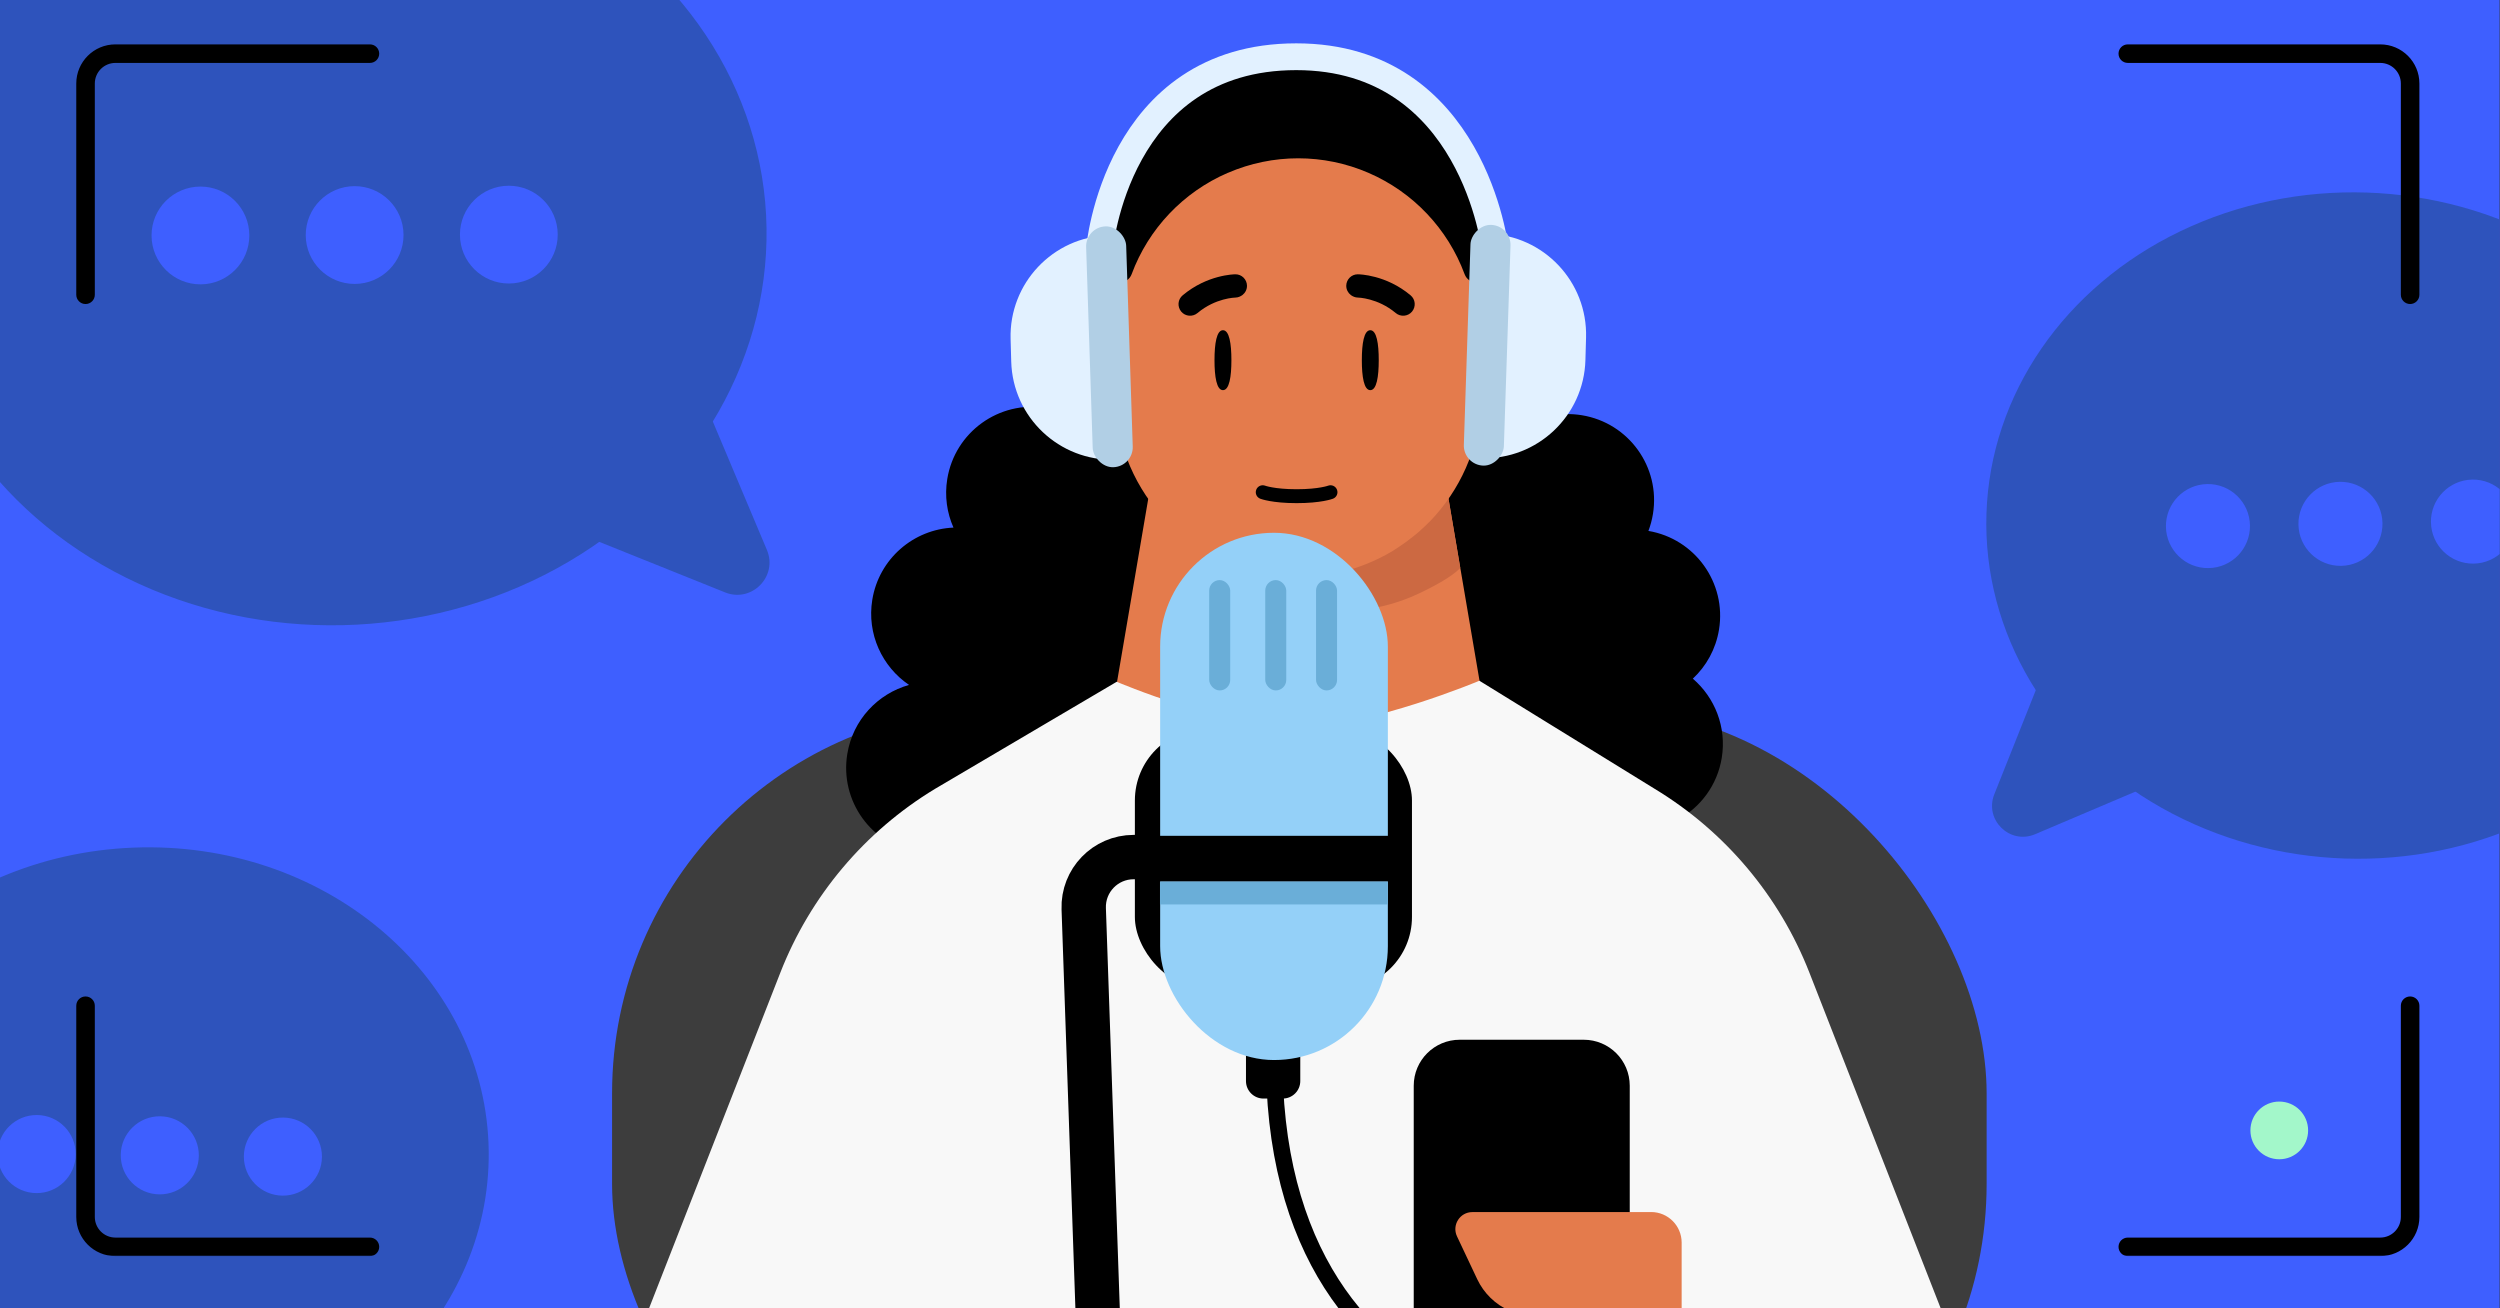 <svg width="946" height="495" viewBox="0 0 946 495" fill="none" xmlns="http://www.w3.org/2000/svg">
<rect x="0" y="0" width="946" height="495" fill="#333333" stroke="none"/>
<g clip-path="url(#clip0_6490_915)">
<rect width="945.86" height="495" fill="#3E5FFF"/>
<ellipse cx="129.918" cy="117.128" rx="129.918" ry="117.128" transform="matrix(-0.999 0.039 0.039 0.999 180.287 315.671)" fill="#2E53BC"/>
<path d="M165.229 544.199C175.365 548.424 185.565 538.318 181.433 528.143L163.076 482.936C159.758 474.764 149.193 472.598 142.928 478.806L116.248 505.242C109.983 511.45 112.051 522.034 120.192 525.427L165.229 544.199Z" fill="#2E53BC"/>
<circle cx="14.773" cy="14.773" r="14.773" transform="matrix(-1 -0.01 -0.01 1 28.793 422.072)" fill="#3E5FFF"/>
<circle cx="14.773" cy="14.773" r="14.773" transform="matrix(-1 -0.01 -0.01 1 75.382 422.552)" fill="#3E5FFF"/>
<circle cx="14.773" cy="14.773" r="14.773" transform="matrix(-1 -0.01 -0.01 1 121.97 423.031)" fill="#3E5FFF"/>
<ellipse cx="891.438" cy="198.867" rx="139.837" ry="126.071" transform="rotate(1.871 891.438 198.867)" fill="#2E53BC"/>
<path d="M770.08 315.667C760.513 319.729 750.795 310.227 754.642 300.571L776.394 245.971C779.484 238.216 789.47 236.1 795.439 241.937L827.786 273.567C833.754 279.404 831.863 289.434 824.179 292.697L770.08 315.667Z" fill="#2E53BC"/>
<circle cx="935.77" cy="197.374" r="15.901" transform="rotate(-0.968 935.77 197.374)" fill="#3E5FFF"/>
<circle cx="885.629" cy="198.221" r="15.901" transform="rotate(-0.968 885.629 198.221)" fill="#3E5FFF"/>
<circle cx="835.488" cy="199.068" r="15.901" transform="rotate(-0.968 835.488 199.068)" fill="#3E5FFF"/>
<ellipse cx="162.701" cy="146.684" rx="162.701" ry="146.684" transform="matrix(-0.999 0.052 0.052 0.999 282.264 -65.163)" fill="#2E53BC"/>
<path d="M274.386 224.168C284.459 228.214 294.41 218.094 290.196 208.091L261.536 140.062C258.151 132.028 247.682 130.024 241.569 136.24L201.728 176.756C195.615 182.972 197.795 193.407 205.885 196.656L274.386 224.168Z" fill="#2E53BC"/>
<circle cx="18.5" cy="18.5" r="18.5" transform="matrix(-1 0.003 0.003 1 94.291 70.543)" fill="#3E5FFF"/>
<circle cx="18.5" cy="18.5" r="18.5" transform="matrix(-1 0.003 0.003 1 152.638 70.385)" fill="#3E5FFF"/>
<circle cx="18.5" cy="18.5" r="18.5" transform="matrix(-1 0.003 0.003 1 210.986 70.227)" fill="#3E5FFF"/>
<rect x="231.61" y="267.888" width="520.131" height="325.959" rx="145.824" fill="#3D3D3D"/>
<path fill-rule="evenodd" clip-rule="evenodd" d="M330.072 226.971C327.975 239.903 333.803 252.29 343.985 259.177C332.148 262.494 322.705 272.404 320.608 285.335C317.729 303.089 329.787 319.816 347.541 322.695C349.154 322.956 350.759 323.095 352.346 323.116C352.399 323.29 352.453 323.463 352.508 323.636C345.601 328.505 340.582 336.042 339.123 345.042C336.244 362.796 348.302 379.522 366.056 382.401C371.615 383.303 377.073 382.74 382.036 380.997C380.498 383.975 379.398 387.244 378.832 390.733C375.953 408.487 388.011 425.213 405.765 428.092C418.232 430.114 430.192 424.77 437.207 415.262C447.003 419.189 457.38 422.106 468.233 423.866C485.824 426.718 503.188 426.292 519.705 423.038C524.574 429.927 532.101 434.931 541.086 436.388C558.84 439.267 575.566 427.208 578.445 409.454C578.671 408.064 578.804 406.68 578.851 405.309C578.937 405.323 579.024 405.338 579.11 405.352C596.864 408.231 613.591 396.172 616.47 378.418C617.237 373.687 616.943 369.029 615.764 364.686C629.48 362.713 640.927 352.059 643.262 337.658C644.942 327.298 641.536 317.288 634.88 310.175C643.443 305.53 649.838 297.11 651.518 286.75C653.402 275.131 648.888 263.952 640.568 256.807C645.661 252.053 649.275 245.635 650.477 238.226C653.344 220.542 641.393 203.879 623.755 200.901C624.533 198.863 625.116 196.715 625.479 194.477C628.358 176.723 616.299 159.996 598.545 157.117C590.896 155.877 583.437 157.41 577.194 160.976C578.214 144.471 566.566 129.564 549.898 126.861C539.461 125.169 529.379 128.638 522.257 135.393C518.358 124.658 508.918 116.295 496.844 114.337C480.995 111.767 465.966 121.1 460.874 135.762C456.018 129.837 449.064 125.592 440.907 124.269C423.153 121.39 406.427 133.449 403.548 151.203C403.264 152.955 403.125 154.697 403.123 156.418C400.82 155.46 398.371 154.753 395.801 154.337C378.047 151.458 361.321 163.516 358.442 181.27C357.393 187.737 358.327 194.068 360.795 199.642C345.682 200.288 332.588 211.454 330.072 226.971Z" fill="black"/>
<path d="M560.109 259.236C522.633 298.5 459.956 298.522 422.479 259.236L445.202 125.935H537.429L560.131 259.236H560.109Z" fill="#E47B4C"/>
<path d="M552.57 214.867C549.533 218.356 541.154 222.556 537.514 224.301C528.404 228.738 518.13 231.193 507.339 231.193C495.192 231.193 483.754 228.07 473.804 222.556C470.638 220.79 472.49 215.879 476.044 216.676C480.933 217.774 486.037 218.356 491.25 218.356C510.936 218.356 535.166 200.091 547.788 186.845L552.548 214.845L552.57 214.867Z" fill="#CC6942"/>
<path d="M437.556 111.439C437.556 120.313 430.384 134.744 421.531 134.744H421.359C412.55 134.571 405.507 120.227 405.507 111.439C405.507 103.212 411.731 96.405 419.787 95.479C420.368 95.479 420.95 95.415 421.553 95.415C425.947 95.415 429.888 97.181 432.774 100.002C435.768 102.932 437.599 106.981 437.599 111.461" fill="#E47B4C"/>
<path d="M577.082 111.439C577.082 120.248 569.975 134.571 561.231 134.744H561.058C553.843 134.744 547.726 125.116 545.722 116.781C545.249 114.842 545.012 113.076 545.012 111.439C545.012 102.63 552.184 95.415 561.036 95.415C561.618 95.415 562.157 95.479 562.738 95.479C562.738 95.479 562.738 95.544 562.803 95.479C570.794 96.405 577.082 103.233 577.082 111.439Z" fill="#E47B4C"/>
<path d="M562.931 90.008C562.931 90.892 562.93 91.839 562.866 92.765V92.895L562.759 95.479L561.703 122.079L561.229 134.765L560.519 151.845C560.519 152.254 560.454 152.663 560.454 153.073C559.463 170.153 552.355 185.488 541.371 196.99C539.906 198.454 538.442 199.876 536.913 201.211C536.331 201.75 535.749 202.202 535.146 202.676C533.208 204.27 531.205 205.734 529.159 207.07C528.405 207.608 527.564 208.06 526.811 208.599C520.931 212.066 514.599 214.716 507.836 216.352C506.845 216.589 505.832 216.826 504.842 216.999C503.722 217.236 502.666 217.408 501.546 217.58C500.426 217.753 499.263 217.882 498.143 217.989C497.734 218.054 497.26 218.097 496.851 218.097C495.02 218.27 493.146 218.334 491.272 218.334C489.98 218.334 488.688 218.269 487.396 218.226C486.405 218.162 485.392 218.119 484.402 217.989C483.282 217.882 482.226 217.753 481.106 217.58H480.934C479.987 217.473 479.103 217.279 478.177 217.042C477.467 216.977 476.777 216.805 476.067 216.633C462.562 213.639 450.457 206.66 441.196 196.968C429.909 185.165 422.759 169.377 422.048 151.824L421.467 137.845V137.544L421.359 134.722L420.82 121.971L419.873 98.667L419.765 95.436L419.657 92.851C418.3 58.842 440.851 29.593 472.103 20.978C474.451 20.332 476.864 19.75 479.319 19.341C480.267 19.169 481.257 19.04 482.248 18.932C482.356 18.867 482.549 18.867 482.722 18.867C483.475 18.759 484.251 18.695 485.07 18.63C485.888 18.523 486.706 18.458 487.589 18.458C488.817 18.393 490.045 18.35 491.294 18.35C496.528 18.35 501.632 18.889 506.565 19.987C508.266 20.332 509.968 20.741 511.67 21.279C541.328 30.024 562.931 57.507 562.931 89.987" fill="#E47B4C"/>
<path d="M491.248 18.35C451.251 18.35 418.836 50.766 418.836 90.762V93.541C418.836 93.541 418.836 93.756 418.836 93.864L419.569 103.147C419.741 105.279 421.529 106.938 423.661 106.938C425.686 106.938 427.495 105.667 428.206 103.772C434.581 86.541 447.741 72.692 464.584 65.412H464.627C481.621 58.067 500.855 58.067 517.848 65.412C534.691 72.692 547.83 86.541 554.205 103.75C554.916 105.667 556.725 106.938 558.75 106.938C560.904 106.938 562.692 105.279 562.842 103.147L563.574 93.713C563.574 93.713 563.574 93.627 563.574 93.584L563.639 93.713V90.784C563.639 50.787 531.224 18.372 491.227 18.372L491.248 18.35Z" fill="black"/>
<path d="M323.319 561.867C323.319 501.754 372.05 453.022 432.164 453.022H544.101C604.214 453.022 652.946 501.754 652.946 561.867V754.131C652.946 814.245 604.214 862.976 544.101 862.976H432.164C372.05 862.976 323.319 814.245 323.319 754.131V561.867Z" fill="#3D3D3D"/>
<path d="M657.504 649.729H385.086L349.16 716.821C341.32 721.301 332.769 723.455 324.305 723.455C308.151 723.455 292.342 715.615 282.714 701.313L249.33 651.775C223.57 613.523 218.228 565.061 235.028 522.092L295.271 368.071C306.6 339.081 327.191 314.613 353.812 298.502L422.561 257.984C422.561 257.984 463.504 275.532 491.964 275.14C518.921 274.768 559.807 257.594 559.807 257.594L626.144 298.502C652.765 314.613 673.356 339.081 684.685 368.071L744.928 522.092C745.1 522.523 745.251 522.932 745.423 523.363C768.62 584.424 722.83 649.729 657.525 649.729H657.504Z" fill="#F8F8F8"/>
<path d="M599.29 393.437H552.358C542.747 393.437 534.955 401.229 534.955 410.84V517.132C534.955 526.744 542.747 534.535 552.358 534.535H599.29C608.902 534.535 616.694 526.744 616.694 517.132V410.84C616.694 401.229 608.902 393.437 599.29 393.437Z" fill="black"/>
<path d="M624.749 458.655H557.14C552.423 458.655 549.322 463.566 551.325 467.831L558.992 484.071C561.491 489.348 565.798 493.569 571.14 495.938L620.075 517.627C621.54 518.274 623.155 518.618 624.771 518.618C631.146 518.618 636.337 513.449 636.337 507.052V470.2C636.337 463.825 631.168 458.634 624.771 458.634" fill="#E47B4C"/>
<path d="M465.964 136.293C465.964 142.559 465.17 147.634 462.765 147.634C460.36 147.634 459.565 142.559 459.565 136.293C459.565 130.027 460.36 124.952 462.765 124.952C465.17 124.952 465.964 130.027 465.964 136.293Z" fill="black"/>
<path d="M521.717 136.294C521.717 142.56 520.923 147.635 518.518 147.635C516.113 147.635 515.318 142.56 515.318 136.294C515.318 130.027 516.113 124.953 518.518 124.953C520.923 124.953 521.717 130.027 521.717 136.294Z" fill="black"/>
<path d="M470.13 111.649C471.198 110.822 471.875 109.543 471.86 108.113C471.83 105.735 469.889 103.779 467.481 103.794C467.013 103.797 456.857 103.929 447.527 111.74C445.661 113.29 445.42 116.013 446.97 117.909C448.52 119.76 451.274 120.001 453.14 118.451C459.957 112.718 467.447 112.599 467.541 112.597C468.505 112.582 469.392 112.176 470.13 111.649Z" fill="black"/>
<path d="M511.153 111.648C510.085 110.821 509.407 109.542 509.422 108.112C509.453 105.734 511.394 103.778 513.802 103.793C514.27 103.796 524.426 103.928 533.756 111.739C535.622 113.289 535.863 116.012 534.313 117.908C532.763 119.759 530.009 120 528.143 118.45C521.326 112.717 513.836 112.598 513.741 112.596C512.778 112.581 511.89 112.175 511.153 111.648Z" fill="black"/>
<path fill-rule="evenodd" clip-rule="evenodd" d="M478.743 183.789C477.389 183.281 475.878 183.96 475.36 185.312C474.841 186.67 475.52 188.192 476.878 188.711C477.201 188.835 477.534 188.931 477.867 189.024C478.454 189.187 479.303 189.393 480.43 189.596C482.685 190 486.046 190.389 490.641 190.389C495.236 190.389 498.597 190 500.852 189.596C501.979 189.393 502.828 189.187 503.415 189.024C503.749 188.931 504.077 188.826 504.404 188.711C505.762 188.192 506.441 186.67 505.922 185.312C505.404 183.96 503.893 183.281 502.539 183.789C502.538 183.789 502.537 183.789 502.535 183.79C502.501 183.802 502.327 183.863 502.006 183.952C501.578 184.071 500.889 184.241 499.921 184.414C497.987 184.762 494.938 185.125 490.641 185.125C486.344 185.125 483.295 184.762 481.361 184.414C480.393 184.241 479.704 184.071 479.276 183.952C478.955 183.863 478.781 183.802 478.747 183.79C478.745 183.789 478.744 183.789 478.743 183.789Z" fill="black"/>
<path d="M565.757 94.294C565.757 94.294 557.618 21.47 490.506 21.47C422.26 21.47 416.034 94.294 416.034 94.294" stroke="#E2F1FF" stroke-width="10.137"/>
<path d="M600.163 127.715C600.757 106.626 584.142 89.048 563.052 88.454V88.454C560.16 88.372 557.748 90.651 557.667 93.544L555.57 167.993C555.488 170.886 557.767 173.297 560.66 173.379V173.379C581.75 173.973 599.328 157.358 599.922 136.268L600.163 127.715Z" fill="#E2F1FF"/>
<path d="M382.409 128.279C381.815 107.189 398.43 89.611 419.519 89.017V89.017C422.412 88.936 424.823 91.215 424.905 94.108L427.002 168.557C427.083 171.449 424.804 173.861 421.911 173.942V173.942C400.822 174.536 383.244 157.921 382.65 136.832L382.409 128.279Z" fill="#E2F1FF"/>
<rect width="15.164" height="91.184" rx="7.582" transform="matrix(-0.999 -0.033 -0.033 0.999 571.827 85.345)" fill="#B1CFE5"/>
<rect x="410.744" y="85.909" width="15.164" height="91.184" rx="7.582" transform="rotate(-1.871 410.744 85.909)" fill="#B1CFE5"/>
<rect x="429.436" y="275.629" width="104.851" height="98.646" rx="27.285" fill="black"/>
<path d="M415.561 501.765L410.08 343.86C409.709 333.177 418.269 324.316 428.958 324.316L435.022 324.315" stroke="black" stroke-width="16.791"/>
<path d="M471.477 399.126C471.477 395.465 474.445 392.498 478.105 392.498H485.396C489.057 392.498 492.025 395.465 492.025 399.126V409.069C492.025 412.729 489.057 415.697 485.396 415.697H478.105C474.445 415.697 471.477 412.729 471.477 409.069V399.126Z" fill="black"/>
<rect x="438.999" y="201.605" width="86.167" height="199.51" rx="43.084" fill="#94D0F8"/>
<path d="M482.42 411.447C489.049 553.954 633.261 556.119 654.265 500.271" stroke="black" stroke-width="6.297"/>
<rect x="497.99" y="219.501" width="7.954" height="41.758" rx="3.977" fill="#6AAED8"/>
<rect x="478.768" y="219.501" width="7.954" height="41.758" rx="3.977" fill="#6AAED8"/>
<rect x="457.558" y="219.501" width="7.954" height="41.758" rx="3.977" fill="#6AAED8"/>
<rect x="438.937" y="333.625" width="86.167" height="8.617" fill="#6AAED8"/>
<rect x="434.359" y="316.273" width="95.447" height="17.233" fill="black"/>
<mask id="path-48-outside-1_6490_915" maskUnits="userSpaceOnUse" x="28.42" y="16.35" width="888" height="459" fill="black">
<rect fill="white" x="28.42" y="16.35" width="888" height="459"/>
<path fill-rule="evenodd" clip-rule="evenodd" d="M43.677 18.35H139.983C141.059 18.35 141.932 19.223 141.932 20.3V20.3C141.932 21.376 141.059 22.249 139.983 22.249H43.677C38.508 22.249 34.319 26.439 34.319 31.607V111.537C34.319 112.614 33.446 113.487 32.369 113.487V113.487C31.293 113.487 30.42 112.614 30.42 111.537V31.607C30.42 24.285 36.355 18.35 43.677 18.35ZM32.369 378.621C31.293 378.621 30.42 379.494 30.42 380.57V460.501C30.42 467.822 36.355 473.757 43.677 473.757H139.983C141.059 473.757 141.932 472.884 141.932 471.808V471.808C141.932 470.731 141.059 469.858 139.983 469.858H43.677C38.508 469.858 34.319 465.669 34.319 460.501V380.57C34.319 379.494 33.446 378.621 32.369 378.621V378.621ZM911.991 378.621C910.915 378.621 910.042 379.494 910.042 380.57V460.501C910.042 465.669 905.852 469.858 900.684 469.858H805.158C804.081 469.858 803.208 470.731 803.208 471.808V471.808C803.208 472.884 804.081 473.757 805.158 473.757H900.684C908.006 473.757 913.941 467.822 913.941 460.501V380.57C913.941 379.494 913.068 378.621 911.991 378.621V378.621ZM911.991 113.487C913.068 113.487 913.941 112.614 913.941 111.537V31.607C913.941 24.285 908.006 18.35 900.684 18.35H805.158C804.081 18.35 803.208 19.223 803.208 20.3V20.3C803.208 21.376 804.081 22.249 805.158 22.249H900.684C905.852 22.249 910.042 26.439 910.042 31.607V111.537C910.042 112.614 910.915 113.487 911.991 113.487V113.487Z"/>
</mask>
<path fill-rule="evenodd" clip-rule="evenodd" d="M43.677 18.35H139.983C141.059 18.35 141.932 19.223 141.932 20.3V20.3C141.932 21.376 141.059 22.249 139.983 22.249H43.677C38.508 22.249 34.319 26.439 34.319 31.607V111.537C34.319 112.614 33.446 113.487 32.369 113.487V113.487C31.293 113.487 30.42 112.614 30.42 111.537V31.607C30.42 24.285 36.355 18.35 43.677 18.35ZM32.369 378.621C31.293 378.621 30.42 379.494 30.42 380.57V460.501C30.42 467.822 36.355 473.757 43.677 473.757H139.983C141.059 473.757 141.932 472.884 141.932 471.808V471.808C141.932 470.731 141.059 469.858 139.983 469.858H43.677C38.508 469.858 34.319 465.669 34.319 460.501V380.57C34.319 379.494 33.446 378.621 32.369 378.621V378.621ZM911.991 378.621C910.915 378.621 910.042 379.494 910.042 380.57V460.501C910.042 465.669 905.852 469.858 900.684 469.858H805.158C804.081 469.858 803.208 470.731 803.208 471.808V471.808C803.208 472.884 804.081 473.757 805.158 473.757H900.684C908.006 473.757 913.941 467.822 913.941 460.501V380.57C913.941 379.494 913.068 378.621 911.991 378.621V378.621ZM911.991 113.487C913.068 113.487 913.941 112.614 913.941 111.537V31.607C913.941 24.285 908.006 18.35 900.684 18.35H805.158C804.081 18.35 803.208 19.223 803.208 20.3V20.3C803.208 21.376 804.081 22.249 805.158 22.249H900.684C905.852 22.249 910.042 26.439 910.042 31.607V111.537C910.042 112.614 910.915 113.487 911.991 113.487V113.487Z" fill="black"/>
<path d="M139.983 16.791H43.677V19.91H139.983V16.791ZM43.677 23.809H139.983V20.69H43.677V23.809ZM35.879 31.607C35.879 27.3 39.37 23.809 43.677 23.809V20.69C37.647 20.69 32.759 25.578 32.759 31.607H35.879ZM35.879 111.537V31.607H32.759V111.537H35.879ZM28.86 31.607V111.537H31.98V31.607H28.86ZM43.677 16.791C35.494 16.791 28.86 23.424 28.86 31.607H31.98C31.98 25.147 37.217 19.91 43.677 19.91V16.791ZM28.86 380.57V460.501H31.98V380.57H28.86ZM28.86 460.501C28.86 468.683 35.494 475.317 43.677 475.317V472.198C37.217 472.198 31.98 466.961 31.98 460.501H28.86ZM43.677 475.317H139.983V472.198H43.677V475.317ZM139.983 468.299H43.677V471.418H139.983V468.299ZM43.677 468.299C39.37 468.299 35.879 464.807 35.879 460.501H32.759C32.759 466.53 37.647 471.418 43.677 471.418V468.299ZM35.879 460.501V380.57H32.759V460.501H35.879ZM911.601 460.501V380.57H908.482V460.501H911.601ZM900.684 471.418C906.714 471.418 911.601 466.53 911.601 460.501H908.482C908.482 464.807 904.991 468.299 900.684 468.299V471.418ZM805.158 471.418H900.684V468.299H805.158V471.418ZM900.684 472.198H805.158V475.317H900.684V472.198ZM912.381 460.501C912.381 466.961 907.144 472.198 900.684 472.198V475.317C908.867 475.317 915.5 468.683 915.5 460.501H912.381ZM912.381 380.57V460.501H915.5V380.57H912.381ZM912.381 31.607V111.537H915.5V31.607H912.381ZM900.684 19.91C907.144 19.91 912.381 25.147 912.381 31.607H915.5C915.5 23.424 908.867 16.791 900.684 16.791V19.91ZM805.158 19.91H900.684V16.791H805.158V19.91ZM900.684 20.69H805.158V23.809H900.684V20.69ZM911.601 31.607C911.601 25.578 906.714 20.69 900.684 20.69V23.809C904.991 23.809 908.482 27.3 908.482 31.607H911.601ZM911.601 111.537V31.607H908.482V111.537H911.601ZM805.158 16.791C803.22 16.791 801.649 18.362 801.649 20.3H804.768C804.768 20.084 804.943 19.91 805.158 19.91V16.791ZM801.649 471.808C801.649 473.746 803.22 475.317 805.158 475.317V472.198C804.943 472.198 804.768 472.023 804.768 471.808H801.649ZM35.879 380.57C35.879 378.632 34.307 377.061 32.369 377.061V380.181C32.585 380.181 32.759 380.355 32.759 380.57H35.879ZM143.492 471.808C143.492 469.87 141.921 468.299 139.983 468.299V471.418C140.198 471.418 140.373 471.592 140.373 471.808H143.492ZM805.158 468.299C803.22 468.299 801.649 469.87 801.649 471.808H804.768C804.768 471.592 804.943 471.418 805.158 471.418V468.299ZM908.482 111.537C908.482 113.475 910.053 115.046 911.991 115.046V111.927C911.776 111.927 911.601 111.752 911.601 111.537H908.482ZM31.98 380.57C31.98 380.355 32.154 380.181 32.369 380.181V377.061C30.431 377.061 28.86 378.632 28.86 380.57H31.98ZM911.601 380.57C911.601 380.355 911.776 380.181 911.991 380.181V377.061C910.053 377.061 908.482 378.632 908.482 380.57H911.601ZM32.369 111.927C32.154 111.927 31.98 111.752 31.98 111.537H28.86C28.86 113.475 30.431 115.046 32.369 115.046V111.927ZM912.381 111.537C912.381 111.752 912.207 111.927 911.991 111.927V115.046C913.929 115.046 915.5 113.475 915.5 111.537H912.381ZM140.373 20.3C140.373 20.515 140.198 20.69 139.983 20.69V23.809C141.921 23.809 143.492 22.238 143.492 20.3H140.373ZM801.649 20.3C801.649 22.238 803.22 23.809 805.158 23.809V20.69C804.943 20.69 804.768 20.515 804.768 20.3H801.649ZM32.759 111.537C32.759 111.752 32.585 111.927 32.369 111.927V115.046C34.307 115.046 35.879 113.475 35.879 111.537H32.759ZM139.983 475.317C141.921 475.317 143.492 473.746 143.492 471.808H140.373C140.373 472.023 140.198 472.198 139.983 472.198V475.317ZM915.5 380.57C915.5 378.632 913.929 377.061 911.991 377.061V380.181C912.207 380.181 912.381 380.355 912.381 380.57H915.5ZM139.983 19.91C140.198 19.91 140.373 20.084 140.373 20.3H143.492C143.492 18.362 141.921 16.791 139.983 16.791V19.91Z" fill="black" mask="url(#path-48-outside-1_6490_915)"/>
<circle cx="862.474" cy="427.749" r="10.917" fill="#A3F7CA"/>
</g>
<defs>
<clipPath id="clip0_6490_915">
<rect width="945.86" height="495" fill="white"/>
</clipPath>
</defs>
</svg>
